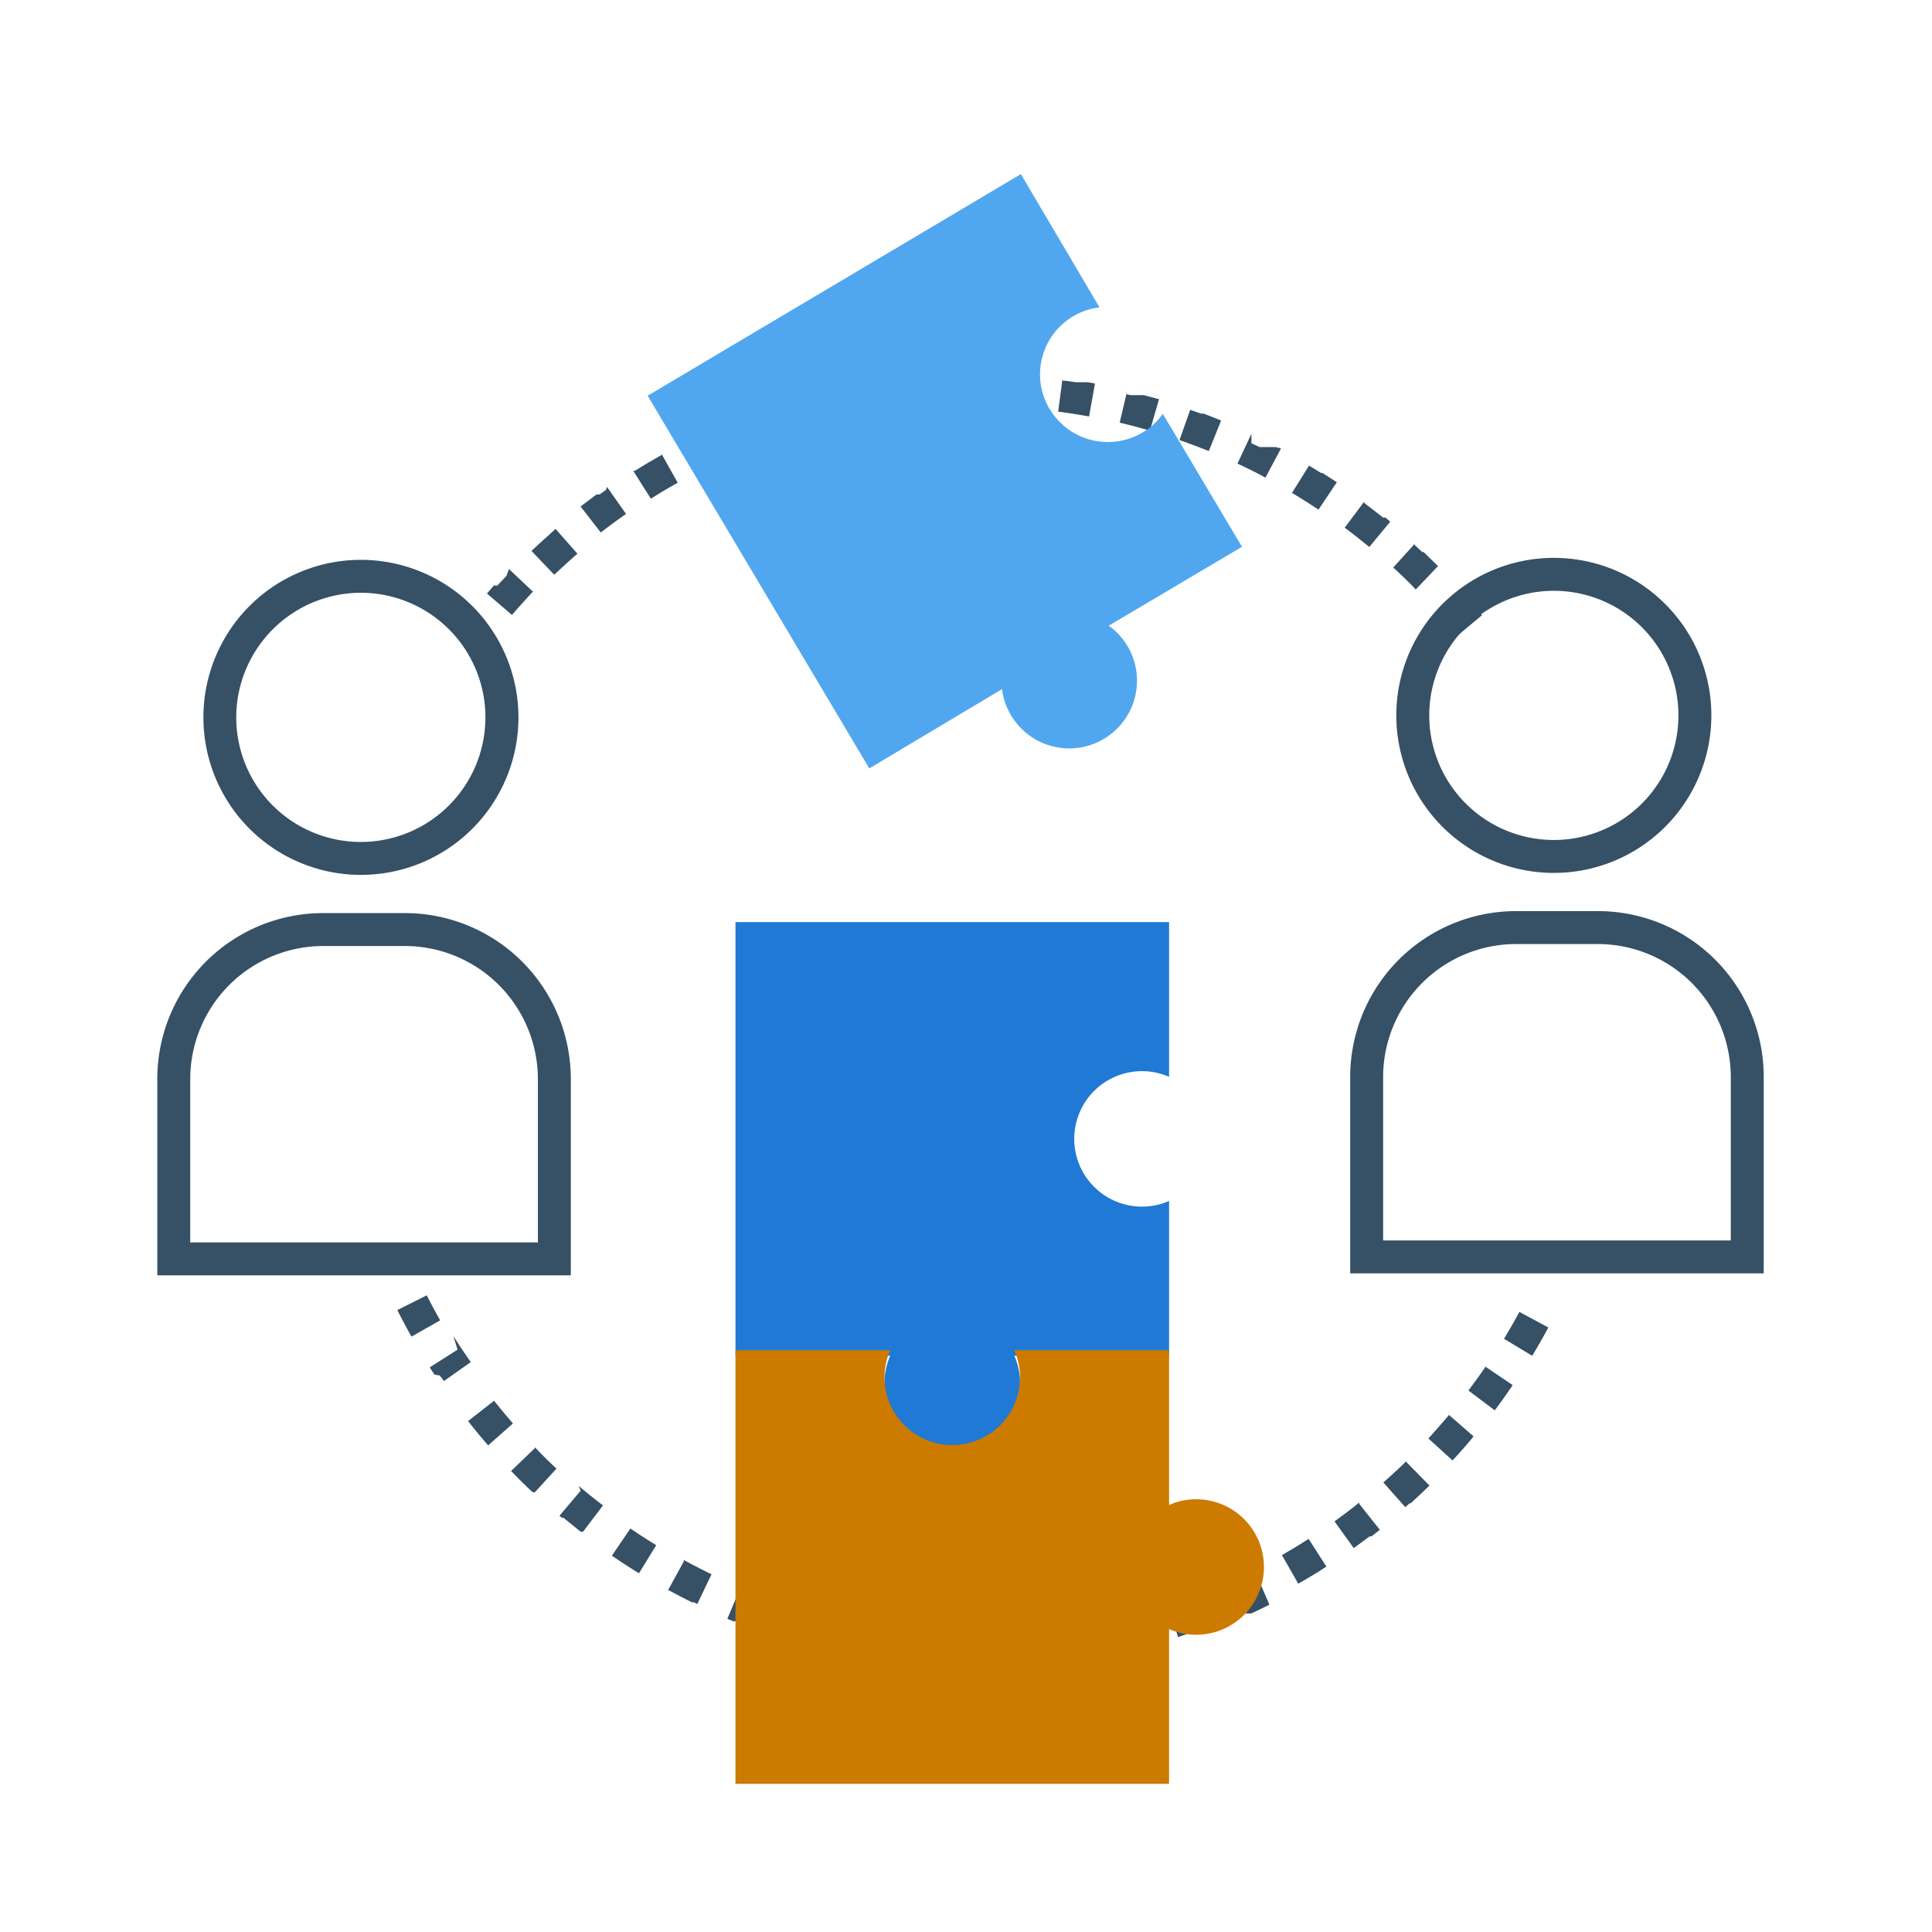 <svg xmlns="http://www.w3.org/2000/svg" viewBox="0 0 176 176"><defs><style>.cls-1{fill:#365066;}.cls-2{fill:#2079d4;}.cls-3{fill:#50a7ef;}.cls-4{fill:#CC7A00;}.cls-5{fill:none;}</style></defs><g id="kit_coprog"><path class="cls-1" d="M89,34H87.67L86,34.07l.15,3c.94,0,1.9-.07,2.85-.07V34Zm-6,.3c-1,.1-2,.23-3,.38l.46,3c.93-.14,1.88-.26,2.82-.35l-.3-3Zm-5.93.9-.67.15h-.07c-.73.16-1.46.34-2.18.52l.75,2.91c.91-.24,1.85-.46,2.77-.65l-.6-2.94Zm-5.81,1.51c-1,.3-1.9.62-2.83,1l1,2.81c.89-.33,1.79-.64,2.69-.92l-.9-2.86ZM65.65,38.8l-.36.16H65q-1.07.48-2.1,1l1.33,2.69q1.27-.63,2.58-1.2L65.65,38.8Zm-5.38,2.65q-1.23.69-2.43,1.44h-.15l1.6,2.54c.8-.5,1.62-1,2.45-1.45l-1.47-2.62Zm-5.08,3.19-.56.4h0l0,0h-.11l0,0h-.17l0,0h0l-1.46,1.1h0l1.84,2.37c.75-.58,1.52-1.15,2.3-1.69l-1.73-2.46Zm-4.73,3.68-.21.19h0v0h0l0,0h0l-.17.16h0l0,0h0v0h0c-.56.5-1.12,1-1.66,1.52l2.07,2.17c.69-.65,1.4-1.3,2.11-1.92l-2-2.27Zm-4.33,4.15-.71.75h0v0h0l0,0h0l-.11.12h0v0h0v0h-.11l0,0h-.21v0h0l-.13.15h0l0,0h0l0,0h0l-.5.58,2.28,1.95c.62-.72,1.26-1.43,1.91-2.12l-2.18-2.06ZM38.82,62h0M38.88,118l-2.68,1.34q.28.59.6,1.17h0v0h0v0h0v0h0v0h0v0h0v0h0v0h0v0h0c.22.42.45.84.69,1.25l2.61-1.48c-.47-.82-.92-1.67-1.34-2.51Zm2.8,4.95-2.53,1.61c.12.2.25.4.38.59h0v0h0v0h0v0h0v0h0v0h0v0h0v0h0v0h0v0h0l.06.08h0v0h.18l0,.05h0v0h0v0h.16l0,0h0v0h.09v0h0a.83.83,0,0,1,.08.12h0l0,0h0v0h.05v0h0v0h0v0h0c.09.14.19.27.29.41l2.45-1.73c-.55-.77-1.08-1.57-1.59-2.37ZM45,127.61l-2.36,1.85c.59.75,1.2,1.49,1.83,2.21h0v0h0l0,0h0v0h0l2.26-2c-.62-.71-1.23-1.45-1.82-2.19Zm3.75,4.29L46.56,134c.63.66,1.28,1.3,1.95,1.93h0v0h.13l.05.05,2-2.19c-.69-.65-1.38-1.32-2-2Zm4.15,3.89-1.93,2.29.22.19h0l0,0h.15l.18.15h0c.41.33.81.66,1.23,1h0l0,0h0l0,0h0l0,0h0l.15.11h0l0,0h.16v0h0l.06,0h0l1.81-2.39c-.75-.57-1.49-1.17-2.22-1.78Zm4.53,3.45-1.69,2.48c.81.55,1.63,1.09,2.47,1.6h0l1.57-2.56c-.8-.49-1.61-1-2.39-1.55Zm4.86,3-1.44,2.64h.1c.69.38,1.39.74,2.1,1.09h.18l.29.15,1.3-2.71c-.85-.41-1.7-.84-2.53-1.3Zm5.13,2.47-1.16,2.76.53.22H67l1.4.54h.27l.39.14,1-2.82c-.89-.32-1.78-.67-2.65-1Zm5.35,1.92-.87,2.88c.9.27,1.82.52,2.74.75h.15l.73-2.91c-.92-.23-1.84-.48-2.75-.76ZM78.26,148l-.57,2.95.71.13H79c.54.09,1.08.18,1.62.25l.42-3c-.93-.13-1.88-.29-2.81-.47Zm5.64.8-.27,3c1,.09,2,.15,3,.19l.12-3c-.94,0-1.9-.1-2.84-.19Zm8.54.13c-.94,0-1.9.09-2.85.1l0,3c1,0,2-.05,3-.11l-.18-3Zm5.66-.64c-.93.16-1.88.29-2.82.39l.33,3h1.78l1.19-.18-.48-3Zm5.56-1.2c-.91.25-1.84.47-2.76.67l.63,2.94,1-.22h.31c.55-.13,1.11-.27,1.66-.42l-.79-2.9Zm5.41-1.76c-.88.34-1.78.66-2.68.95l.93,2.85,1.37-.47h.4l1.06-.39-1.08-2.8Zm5.2-2.31c-.84.42-1.71.84-2.57,1.22l1.22,2.74,0,0h.25l.06,0h.38l0,0H114c.55-.26,1.1-.52,1.64-.8L114.27,143Zm4.94-2.83c-.79.51-1.61,1-2.43,1.48l1.49,2.6c.87-.5,1.72-1,2.56-1.56l-1.62-2.52Zm4.63-3.32c-.74.59-1.5,1.17-2.27,1.72l1.75,2.44,1.45-1.07h0v0h.16c.26-.19.52-.4.77-.6l-1.87-2.35Zm4.27-3.76c-.67.66-1.38,1.31-2.09,1.94l2,2.25.38-.35h.1c.58-.53,1.16-1.07,1.72-1.62l-2.1-2.14ZM132,128.9c-.61.72-1.24,1.44-1.88,2.14l2.2,2h0v0h0l0,0h0q1-1.06,1.92-2.19L132,128.9Zm3.43-4.55c-.53.79-1.09,1.56-1.66,2.32l2.4,1.81v0h0l0,0h0v0h0v0h0v0h0v0h0l0,0h0c.56-.75,1.11-1.52,1.63-2.3l-2.48-1.68Zm3-4.87c-.45.83-.93,1.67-1.42,2.48l2.57,1.55h0v0h0c.51-.85,1-1.7,1.47-2.58l-2.64-1.42Zm-5.3-65.72-2.24,2c.63.71,1.25,1.44,1.84,2.18L135,56.05c-.23-.29-.46-.57-.7-.85h-.11v0h0c-.36-.43-.72-.85-1.09-1.26Zm-4.21-4.27-2,2.21c.7.64,1.39,1.3,2.05,2L131,51.57l-1.31-1.28h0v0h-.13l-.71-.66Zm-4.62-3.83-1.8,2.41c.76.57,1.51,1.16,2.24,1.76l1.91-2.31-.44-.37H126l-1.74-1.35Zm-5-3.33L117.7,44.9c.81.49,1.62,1,2.41,1.53l1.67-2.5-1.3-.84h-.13l-1.11-.68Zm-5.3-2.81-1.27,2.71c.86.4,1.72.83,2.55,1.28l1.41-2.65-.1-.06h-.18l-.13-.07h-.76l-.08,0h-.69l-.75-.35Zm-5.55-2.26-1,2.83c.89.31,1.79.65,2.67,1l1.12-2.78c-.53-.22-1.06-.43-1.6-.63h-.23l-1-.35Zm-5.76-1.68-.69,2.92c.92.22,1.84.46,2.75.73l.84-2.88h-.07L104.21,36h-.47l-.13,0H103l-.41-.1Zm-5.9-1.08-.39,3c.94.12,1.88.27,2.81.44l.54-3-.64-.12H98l-1-.14h-.28Zm-6-.47-.09,3c1,0,1.91.08,2.85.16l.24-3h-.2L92,34.07h-.31l-.91,0Z"/><path class="cls-2" d="M97.86,103.75a6.17,6.17,0,0,0,6.17,6.17,6,6,0,0,0,2.47-.52v14.1H92.4a6,6,0,0,1,.52,2.47,6.17,6.17,0,0,1-12.34,0,6,6,0,0,1,.52-2.47H67V84h39.5V98.1a6,6,0,0,0-2.47-.52A6.17,6.17,0,0,0,97.86,103.75Z"/><path class="cls-3" d="M95.62,37.25a6.17,6.17,0,0,0,8.46,2.15,5.93,5.93,0,0,0,1.85-1.7l7.21,12.11L101,57a6.08,6.08,0,0,1,1.71,1.85,6.17,6.17,0,0,1-10.61,6.31,6.09,6.09,0,0,1-.82-2.38L79.19,70,59,36.05,93,15.86,100.16,28a6.15,6.15,0,0,0-4.54,9.27Z"/><path class="cls-4" d="M86.75,131.64a6.17,6.17,0,0,0,6.17-6.17A6,6,0,0,0,92.4,123h14.1v14.1a6,6,0,0,1,2.47-.52,6.17,6.17,0,1,1,0,12.34,6,6,0,0,1-2.47-.52v14.1H67V123H81.1a6,6,0,0,0-.52,2.47A6.17,6.17,0,0,0,86.75,131.64Z"/><path class="cls-1" d="M141.55,53.82A11.35,11.35,0,1,1,130.2,65.17a11.36,11.36,0,0,1,11.35-11.35m0-3A14.35,14.35,0,1,0,155.9,65.17a14.35,14.35,0,0,0-14.35-14.35Z"/><path class="cls-1" d="M145.56,86a12.12,12.12,0,0,1,12.11,12.11V113H126V98.12A12.12,12.12,0,0,1,138.11,86h7.45m0-3h-7.45A15.11,15.11,0,0,0,123,98.12V116h37.67V98.12A15.1,15.1,0,0,0,145.56,83Z"/><path class="cls-1" d="M32.87,54A11.35,11.35,0,1,1,21.52,65.35,11.37,11.37,0,0,1,32.87,54m0-3A14.35,14.35,0,1,0,47.23,65.35,14.36,14.36,0,0,0,32.87,51Z"/><path class="cls-1" d="M36.89,86.18A12.13,12.13,0,0,1,49,98.3v14.88H17.33V98.3A12.13,12.13,0,0,1,29.44,86.18h7.45m0-3H29.44A15.11,15.11,0,0,0,14.33,98.3v17.88H52V98.3A15.12,15.12,0,0,0,36.89,83.18Z"/><rect class="cls-5" width="176" height="176"/></g></svg>